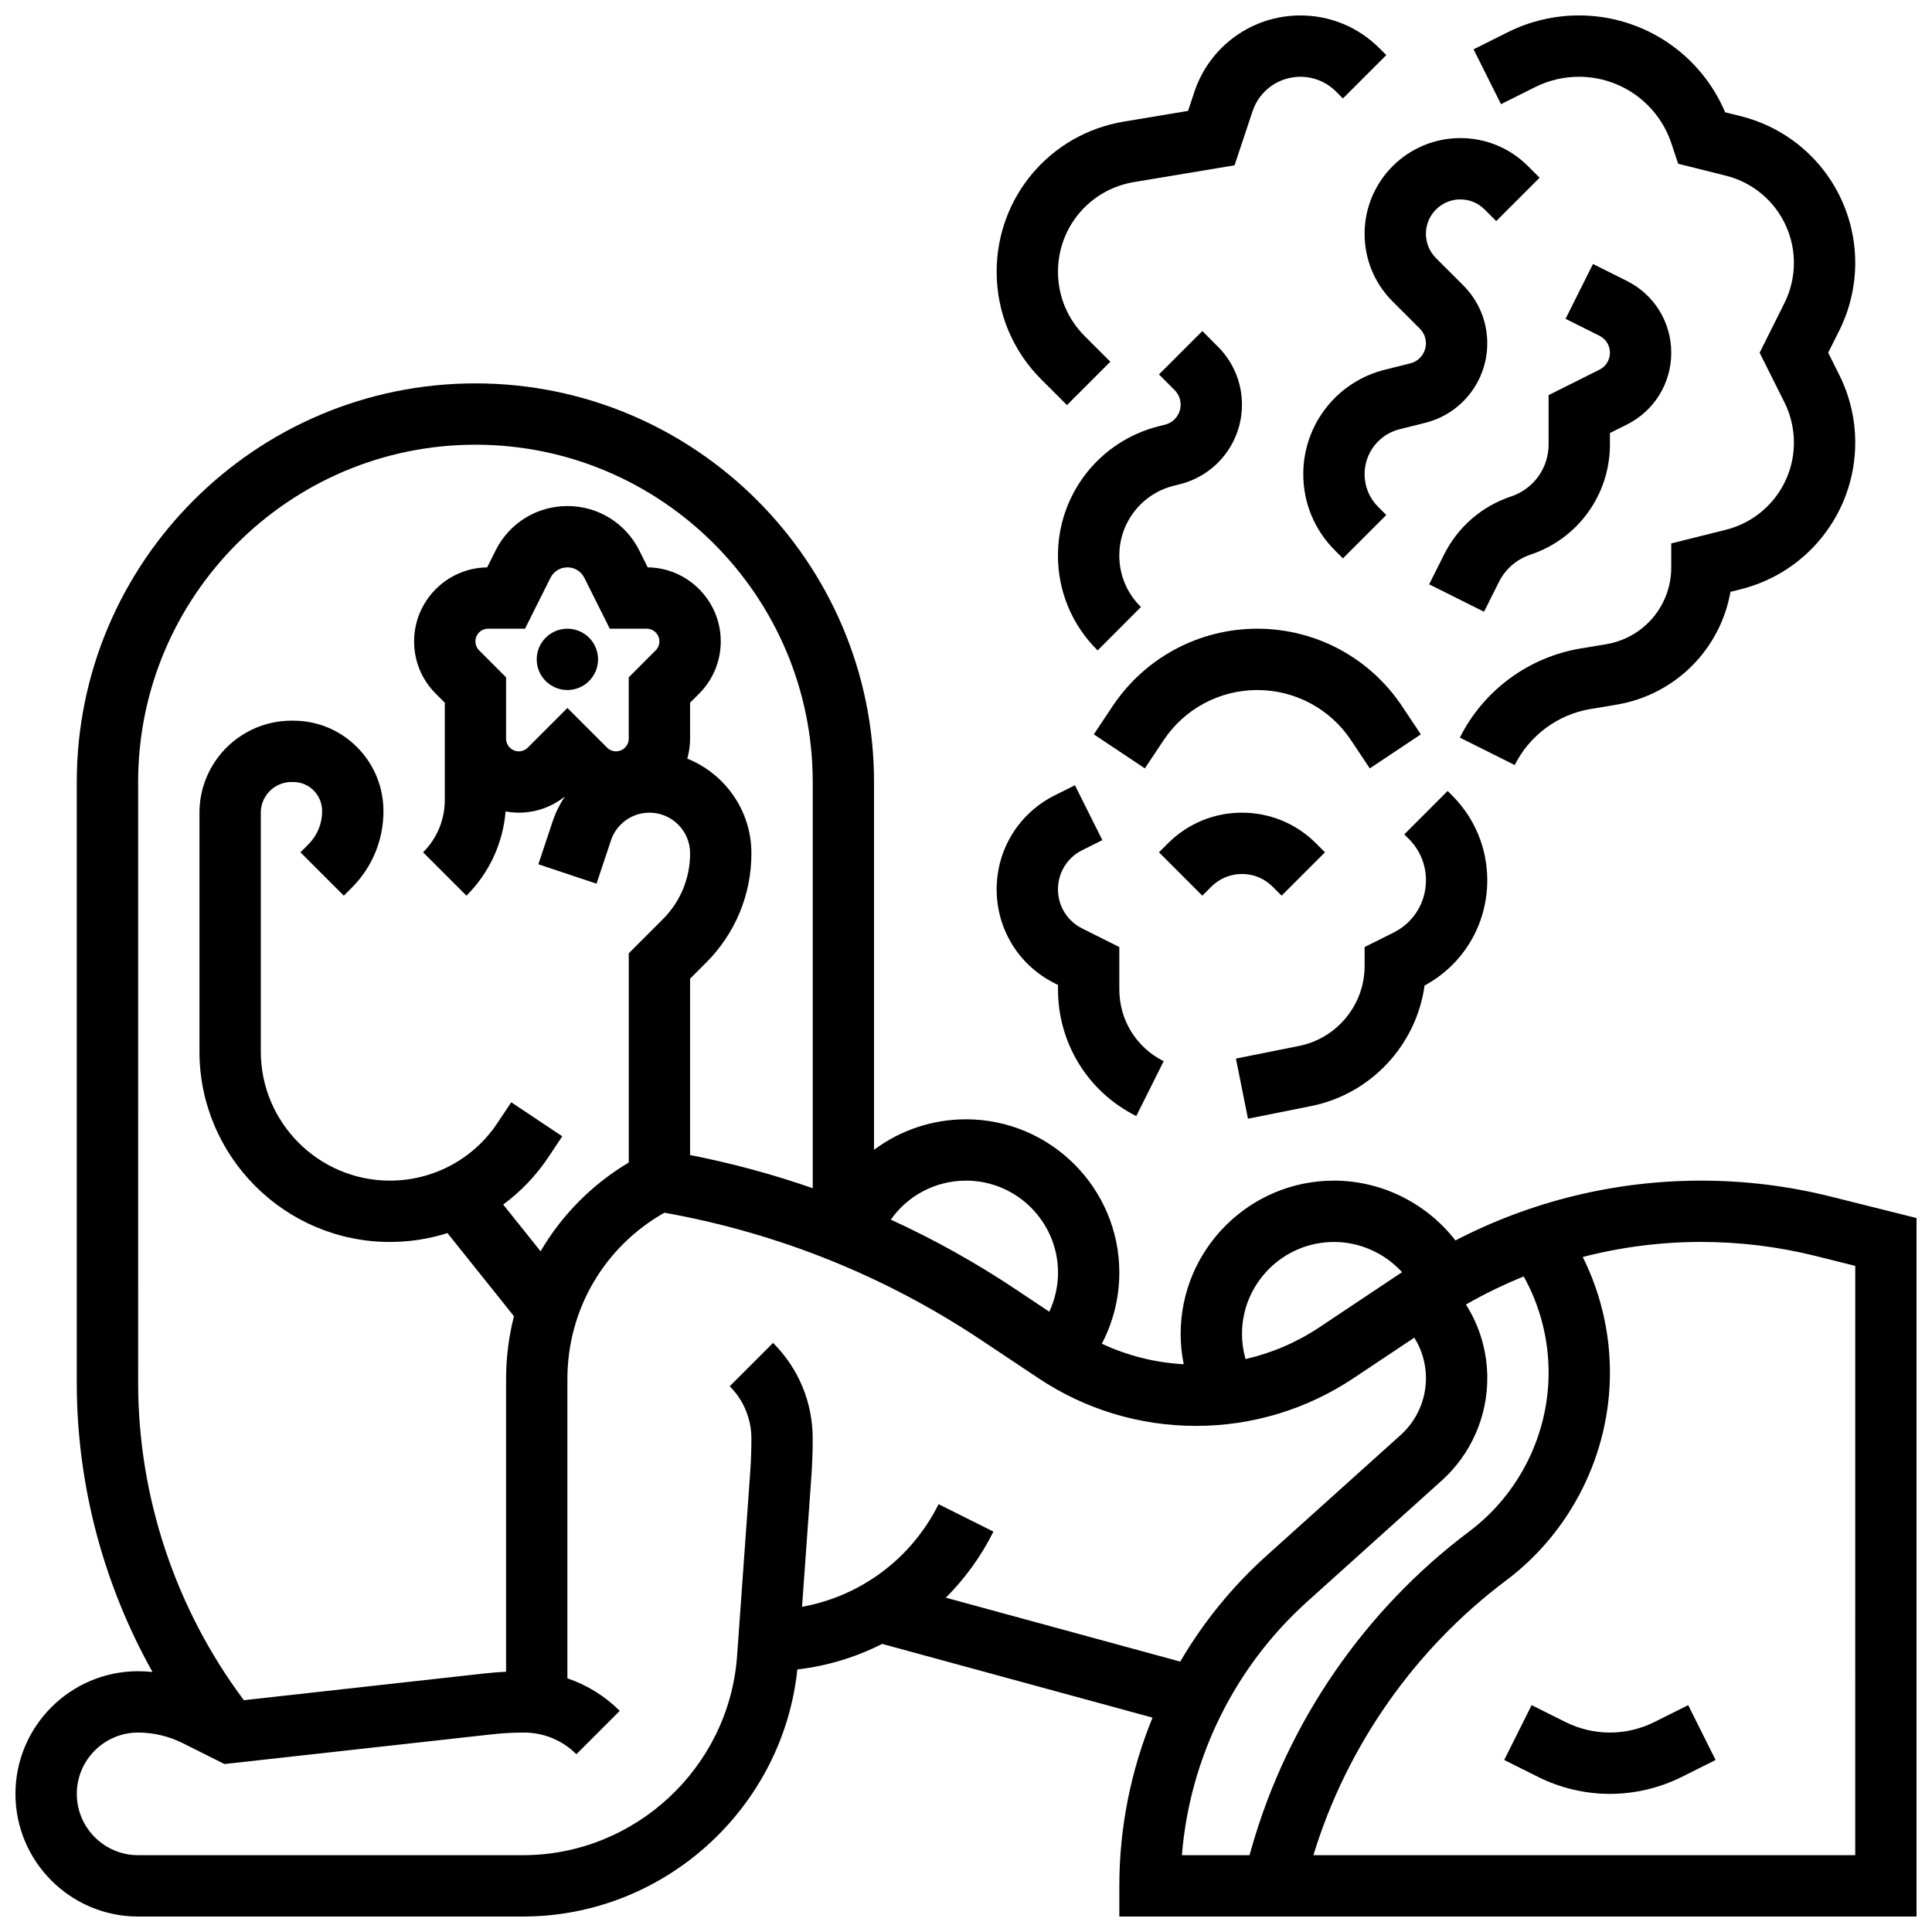 <?xml version="1.0" encoding="UTF-8"?>
<!-- Uploaded to: ICON Repo, www.iconrepo.com, Generator: ICON Repo Mixer Tools -->
<svg width="800px" height="800px" version="1.1" viewBox="144 144 512 512" xmlns="http://www.w3.org/2000/svg">
 <defs>
  <clipPath id="c">
   <path d="m148.09 245h503.81v406.9h-503.81z"/>
  </clipPath>
  <clipPath id="b">
   <path d="m530 148.09h106v198.91h-106z"/>
  </clipPath>
  <clipPath id="a">
   <path d="m408 148.09h104v103.91h-104z"/>
  </clipPath>
 </defs>
 <path d="m302.49 318.74c0 4.488-3.641 8.125-8.129 8.125-4.484 0-8.125-3.637-8.125-8.125s3.641-8.125 8.125-8.125c4.488 0 8.129 3.637 8.129 8.125"/>
 <g clip-path="url(#c)">
  <path d="m629.2 461.11c-11.227-2.809-22.789-4.231-34.363-4.231-22.824 0-45.062 5.445-65.133 15.852-7.606-9.828-19.504-15.852-32.188-15.852-22.402 0-40.629 18.227-40.629 40.629 0 2.703 0.281 5.394 0.809 8.027-7.551-0.414-14.898-2.258-21.699-5.438 3.019-5.769 4.637-12.219 4.637-18.84 0-22.402-18.227-40.629-40.629-40.629-9.047 0-17.523 2.957-24.379 8.09v-97.477c0-58.25-47.387-105.64-105.64-105.64s-105.64 47.387-105.64 105.64v159.24c0 26.859 7.019 53.32 20.062 76.602-1.266-0.113-2.535-0.191-3.809-0.191-17.922 0-32.504 14.582-32.504 32.504 0 17.922 14.582 32.504 32.504 32.504h101.99c37.359 0 68.824-28.566 72.715-65.473 7.945-0.93 15.535-3.25 22.477-6.777l71.652 19.539c-5.742 14.016-8.801 29.148-8.801 44.586v8.125h211.27v-185.11zm-131.68 12.023c6.938 0 13.477 3.008 18.039 8.004l-21.895 14.598c-6.016 4.012-12.645 6.848-19.586 8.43-0.613-2.156-0.938-4.394-0.938-6.652 0-13.441 10.938-24.379 24.379-24.379zm-97.512-16.254c13.441 0 24.379 10.938 24.379 24.379 0 3.617-0.812 7.144-2.32 10.355l-8.926-5.953c-10.605-7.07-21.648-13.215-33.066-18.445 4.469-6.367 11.816-10.336 19.934-10.336zm-219.4-105.64c0-49.285 40.098-89.387 89.387-89.387 49.285 0 89.387 40.098 89.387 89.387v107.65c-10.562-3.676-21.406-6.621-32.504-8.797v-46.73l4.246-4.246c7.742-7.742 12.008-18.039 12.008-28.988 0-11.359-7.051-21.094-17-25.082 0.477-1.688 0.746-3.461 0.746-5.301v-9.52l2.383-2.383c3.703-3.707 5.746-8.633 5.746-13.871 0-10.73-8.66-19.477-19.355-19.617l-2.246-4.496c-3.633-7.246-10.926-11.75-19.035-11.75s-15.398 4.504-19.027 11.762l-2.246 4.492c-10.695 0.141-19.355 8.887-19.355 19.613 0 5.238 2.039 10.164 5.746 13.871l2.383 2.383v25.77c0 5.238-2.039 10.164-5.746 13.871l11.492 11.492c6.055-6.055 9.668-13.895 10.371-22.328 1.137 0.207 2.305 0.332 3.5 0.332 4.492 0 8.746-1.516 12.207-4.281-1.328 1.984-2.426 4.156-3.207 6.5l-3.82 11.461 15.418 5.141 3.82-11.461c1.465-4.402 5.57-7.359 10.211-7.359 5.934 0 10.766 4.828 10.766 10.766 0 6.609-2.574 12.824-7.246 17.496l-9.012 9.004v55.445c-9.824 5.867-17.781 13.992-23.367 23.527l-9.906-12.383c4.617-3.422 8.691-7.637 11.977-12.566l3.68-5.523-13.523-9.016-3.68 5.523c-6.359 9.543-17.004 15.238-28.473 15.238-18.867 0-34.219-15.348-34.219-34.219v-63.293c0-4.481 3.644-8.125 8.125-8.125h0.488c2.039 0 3.953 0.793 5.391 2.238 1.449 1.457 2.25 3.41 2.25 5.5 0 3.32-1.293 6.441-3.641 8.789l-2.106 2.106 11.492 11.492 2.106-2.106c5.414-5.418 8.398-12.621 8.398-20.281 0-6.418-2.481-12.441-6.984-16.969-4.508-4.527-10.516-7.023-16.906-7.023h-0.488c-13.441 0.004-24.379 10.938-24.379 24.379v63.293c0 27.832 22.645 50.473 50.473 50.473 5.25 0 10.387-0.812 15.25-2.352l17.617 22.023c-1.363 5.359-2.082 10.949-2.082 16.668v77.551c-1.883 0.094-3.766 0.242-5.629 0.449l-63.863 7.098c-18.09-24.168-28.016-53.848-28.016-84.086zm90.371-34.883c-0.637-0.637-0.984-1.48-0.984-2.383 0-1.855 1.508-3.363 3.363-3.363h9.781l6.738-13.477c0.859-1.711 2.578-2.777 4.492-2.777s3.637 1.062 4.492 2.777l6.738 13.477h9.781c1.855 0 3.363 1.508 3.363 3.363 0 0.898-0.352 1.742-0.984 2.379l-7.137 7.144v16.25c0 1.855-1.508 3.363-3.363 3.363-0.898 0-1.746-0.348-2.379-0.984l-10.512-10.504-10.508 10.508c-0.637 0.637-1.48 0.984-2.379 0.984-1.855 0-3.363-1.508-3.363-3.363v-16.25zm123.68 251.05c5.027-5.027 9.309-10.906 12.613-17.512l-14.535-7.269c-7.238 14.48-20.648 24.383-36.184 27.195l2.465-34.484c0.238-3.344 0.359-6.734 0.359-10.09 0-9.582-3.731-18.59-10.504-25.363l-11.492 11.492c3.707 3.703 5.746 8.629 5.746 13.871 0 2.969-0.105 5.973-0.316 8.93l-3.473 48.641c-2.125 29.621-27.047 52.828-56.746 52.828h-101.99c-8.961 0-16.25-7.293-16.25-16.25 0-8.961 7.293-16.25 16.25-16.25 4.062 0 8.129 0.961 11.762 2.777l11.129 5.566 70.789-7.863c2.844-0.316 5.734-0.477 8.594-0.477 5.238 0 10.168 2.039 13.871 5.746l11.492-11.492c-3.969-3.969-8.707-6.883-13.871-8.625v-79.305c0-18.445 9.789-35.105 25.715-44.094 30.203 5.406 58.465 16.762 84.035 33.809l15.105 10.07c12.398 8.254 26.824 12.621 41.723 12.621 14.898 0 29.328-4.367 41.727-12.633l16.133-10.754c2.012 3.191 3.086 6.891 3.086 10.758 0 5.727-2.441 11.207-6.699 15.039l-35.633 32.066c-9.078 8.172-16.73 17.637-22.785 27.988zm95.777 1.031 35.633-32.066c7.676-6.906 12.078-16.793 12.078-27.121 0-7.027-1.973-13.75-5.656-19.535 4.949-2.84 10.066-5.316 15.312-7.441 4.32 7.789 6.594 16.52 6.594 25.496 0 16.469-7.867 32.203-21.043 42.086-27.664 20.75-48.133 50.488-57.633 83.738l-0.586 2.051h-17.922c2.074-25.695 13.926-49.84 33.223-67.207zm145.22 67.207h-143.59c8.816-28.887 26.867-54.66 51.043-72.789 17.246-12.934 27.543-33.531 27.543-55.09 0-10.715-2.481-21.16-7.207-30.652 10.184-2.629 20.715-3.988 31.395-3.988 10.246 0 20.484 1.258 30.422 3.746l10.398 2.602-0.004 156.17z"/>
 </g>
 <path d="m582.4 600.37c-3.629 1.816-7.695 2.777-11.758 2.777s-8.129-0.961-11.762-2.777l-8.984-4.492-7.266 14.535 8.98 4.492c5.879 2.941 12.457 4.492 19.031 4.492s13.152-1.555 19.027-4.492l8.984-4.492-7.266-14.535z"/>
 <path d="m423.52 404.59 0.859 0.43v1.184c0 14.305 7.949 27.168 20.742 33.562l7.269-14.535c-7.254-3.625-11.762-10.914-11.762-19.023v-11.23l-9.84-4.922c-3.957-1.977-6.414-5.949-6.414-10.371s2.457-8.395 6.41-10.371l5.352-2.676-7.269-14.535-5.352 2.676c-9.492 4.746-15.391 14.289-15.391 24.906 0 10.617 5.898 20.16 15.395 24.906z"/>
 <path d="m491.45 437.12c15.918-3.184 27.895-16.215 30.078-31.945 10.277-5.559 16.613-16.156 16.613-27.902 0-8.48-3.301-16.449-9.297-22.445l-1.207-1.207-11.488 11.496 1.207 1.207c2.926 2.926 4.539 6.816 4.539 10.953 0 5.906-3.281 11.215-8.562 13.855l-7.695 3.84v5.023c0 10.266-7.305 19.176-17.375 21.191l-16.727 3.344 3.188 15.938z"/>
 <path d="m452.38 340.15c5.543-8.316 14.82-13.285 24.82-13.285 9.996 0 19.277 4.965 24.824 13.285l4.984 7.477 13.523-9.016-4.984-7.473c-8.57-12.852-22.906-20.523-38.348-20.523-15.445 0-29.777 7.672-38.344 20.52l-4.984 7.477 13.523 9.016z"/>
 <path d="m465.01 378.98c2.172-2.172 5.055-3.363 8.125-3.363 3.07 0 5.957 1.195 8.125 3.363l2.379 2.379 11.492-11.492-2.379-2.375c-5.238-5.238-12.207-8.125-19.617-8.125-7.41 0-14.379 2.887-19.617 8.125l-2.379 2.379 11.492 11.492z"/>
 <g clip-path="url(#b)">
  <path d="m550.86 167.07c3.57-1.785 7.566-2.727 11.559-2.727 11.141 0 20.996 7.102 24.52 17.668l1.793 5.383 12.621 3.156c10.625 2.656 18.051 12.168 18.051 23.125 0 3.684-0.871 7.367-2.516 10.66l-6.566 13.141 6.57 13.137c1.648 3.293 2.516 6.981 2.516 10.66 0 10.957-7.426 20.469-18.059 23.129l-14.449 3.609v6.344c0 10.137-7.258 18.703-17.258 20.371l-6.785 1.129c-13.777 2.297-25.734 11.125-31.98 23.621l14.535 7.269c3.93-7.859 11.449-13.414 20.117-14.855l6.785-1.129c15.688-2.613 27.602-14.734 30.273-29.914l2.699-0.676c17.883-4.473 30.371-20.469 30.371-38.898 0-6.191-1.461-12.391-4.234-17.93l-2.934-5.867 2.934-5.867c2.769-5.539 4.234-11.742 4.234-17.934 0-18.43-12.488-34.426-30.367-38.895l-4.113-1.027c-6.551-15.48-21.73-25.664-38.762-25.664-6.5 0-13.012 1.535-18.824 4.445l-9.078 4.539 7.269 14.535z"/>
 </g>
 <g clip-path="url(#a)">
  <path d="m426.76 251.35 11.492-11.492-6.82-6.816c-4.547-4.551-7.055-10.598-7.055-17.031 0-11.824 8.465-21.812 20.125-23.758l26.664-4.445 4.777-14.332c1.82-5.461 6.91-9.129 12.668-9.129 3.566 0 6.922 1.391 9.441 3.91l1.836 1.836 11.492-11.492-1.836-1.836c-5.59-5.594-13.023-8.672-20.93-8.672-12.762 0-24.051 8.137-28.086 20.242l-1.684 5.051-17.016 2.836c-19.527 3.254-33.703 19.988-33.703 39.789 0 10.773 4.195 20.906 11.812 28.523z"/>
 </g>
 <path d="m452.73 256.55-1.598 0.398c-15.758 3.938-26.762 18.031-26.762 34.27 0 9.434 3.676 18.305 10.355 24.988l0.16 0.16 11.477-11.508-0.148-0.148c-3.602-3.602-5.586-8.395-5.586-13.488 0-8.77 5.941-16.379 14.449-18.504l1.598-0.398c9.688-2.422 16.457-11.09 16.457-21.078 0-5.805-2.262-11.258-6.363-15.363l-4.141-4.144-11.492 11.492 4.141 4.144c1.035 1.035 1.605 2.41 1.605 3.871-0.008 2.512-1.711 4.699-4.152 5.309z"/>
 <path d="m513.06 223.89 7.219 7.219c1.035 1.035 1.605 2.41 1.605 3.871 0 2.516-1.707 4.699-4.144 5.312l-6.75 1.688c-12.723 3.18-21.609 14.562-21.609 27.676 0 7.621 2.969 14.781 8.355 20.168l2.148 2.152 11.492-11.492-2.152-2.152c-2.316-2.316-3.594-5.398-3.594-8.68 0-5.641 3.824-10.539 9.297-11.906l6.75-1.688c9.691-2.422 16.461-11.09 16.461-21.074 0-5.805-2.262-11.258-6.363-15.363l-7.219-7.219c-1.723-1.723-2.672-4.012-2.672-6.445 0-5.023 4.086-9.113 9.113-9.113 2.434 0 4.723 0.949 6.441 2.668l3.078 3.078 11.492-11.492-3.078-3.078c-4.789-4.785-11.16-7.426-17.934-7.426-13.984 0-25.363 11.379-25.363 25.363 0 6.777 2.637 13.145 7.426 17.934z"/>
 <path d="m567.87 241.97-13.477 6.738v13.082c0 6.258-3.988 11.789-9.926 13.77-7.797 2.598-14.113 8.078-17.789 15.43l-3.934 7.863 14.535 7.269 3.934-7.863c1.734-3.469 4.715-6.051 8.395-7.277 12.586-4.199 21.039-15.93 21.039-29.191v-3.035l4.492-2.246c7.254-3.629 11.758-10.922 11.758-19.031s-4.508-15.402-11.758-19.027l-8.984-4.492-7.269 14.535 8.984 4.492c1.715 0.855 2.777 2.578 2.777 4.492 0 1.914-1.062 3.633-2.777 4.492z"/>
</svg>
